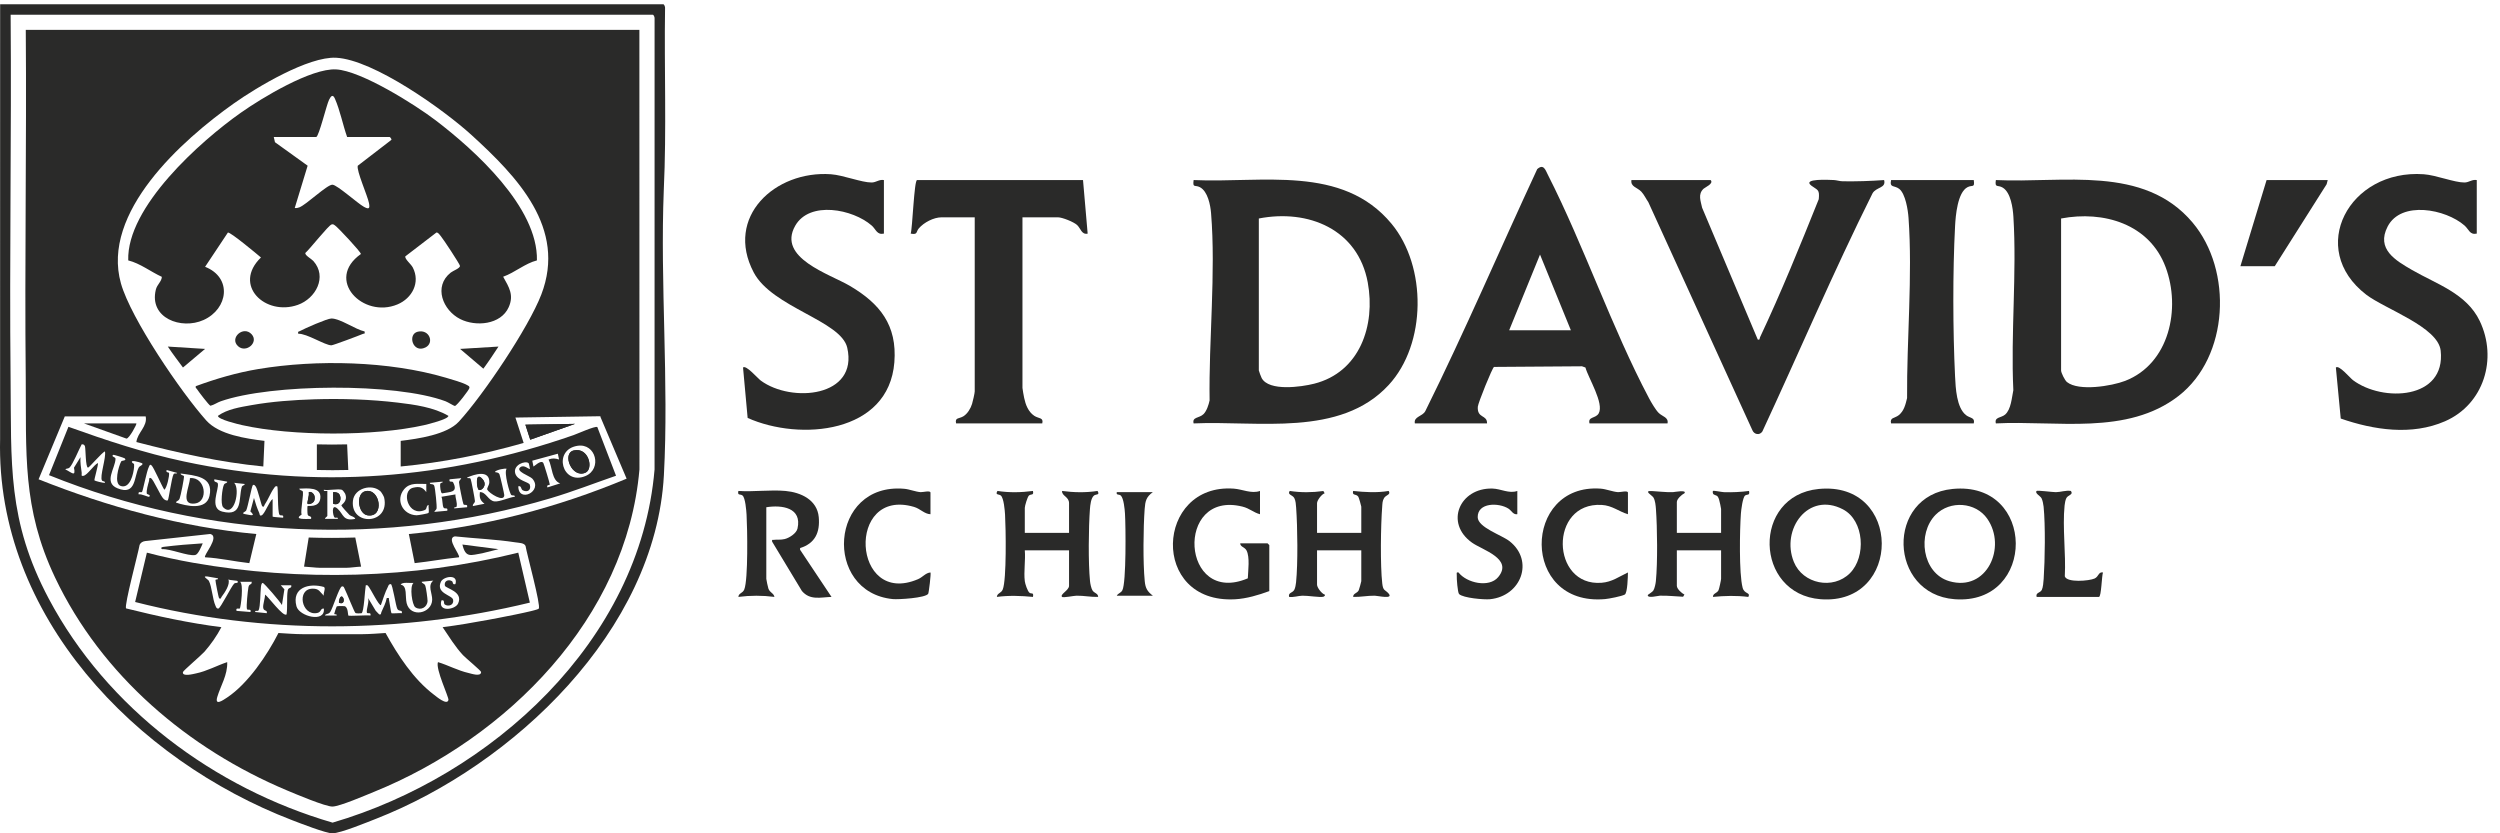<svg width="126" height="42" viewBox="0 0 126 42" fill="none" xmlns="http://www.w3.org/2000/svg">
<path d="M100.592 21.34C100.504 21.011 100.862 21.065 101.057 20.896C101.36 20.634 101.394 20.036 101.472 19.667C101.338 16.8 101.652 13.768 101.475 10.921C101.448 10.484 101.344 9.708 100.942 9.459C100.683 9.299 100.528 9.495 100.592 9.075C103.975 9.239 108.044 8.292 110.508 11.219C112.536 13.627 112.348 17.978 109.8 19.955C107.206 21.967 103.646 21.182 100.592 21.34ZM103.879 11.012V18.67C103.879 18.79 104.066 19.167 104.174 19.255C104.765 19.733 106.429 19.458 107.105 19.197C109.338 18.335 109.927 15.546 109.146 13.461C108.33 11.281 106.017 10.606 103.879 11.012Z" fill="#2A2A29"/>
<path d="M60.158 21.34C60.074 21.005 60.443 21.085 60.658 20.871C60.818 20.712 60.918 20.397 60.964 20.18C60.917 17.156 61.283 13.745 61.038 10.748C61.005 10.336 60.873 9.643 60.474 9.434C60.225 9.304 60.102 9.493 60.159 9.075C63.591 9.236 67.652 8.283 70.133 11.277C71.918 13.431 71.899 17.337 69.989 19.404C67.541 22.055 63.383 21.192 60.158 21.34ZM63.445 11.012V18.67C63.445 18.701 63.56 19.002 63.588 19.055C63.957 19.736 65.589 19.501 66.228 19.34C68.534 18.761 69.334 16.402 68.935 14.236C68.441 11.557 65.942 10.527 63.445 11.012Z" fill="#2A2A29"/>
<path d="M0.007 0.214H33.428C33.477 0.214 33.532 0.356 33.519 0.416C33.473 3.466 33.598 6.53 33.455 9.571C33.266 14.304 33.715 19.245 33.46 23.954C33.035 31.785 25.867 38.557 18.962 41.263C18.494 41.446 17.186 41.985 16.76 42C16.453 42.01 15.096 41.48 14.723 41.337C6.839 38.31 -0.208 31.047 0.005 22.135L0.007 0.214ZM0.536 0.742C0.585 6.834 0.471 12.932 0.533 19.025C0.577 23.376 0.36 26.224 2.462 30.182C5.393 35.7 10.802 39.725 16.762 41.461C24.757 39.116 32.259 32.322 32.99 23.66L32.991 0.944C33.004 0.884 32.949 0.742 32.9 0.742H0.536Z" fill="#2A2A29"/>
<path d="M84.043 21.34H80.111C80.019 20.987 80.423 21.101 80.574 20.835C80.858 20.334 80.052 19.055 79.906 18.523L79.733 18.461L75.298 18.493C75.205 18.549 74.495 20.311 74.482 20.497C74.44 21.106 74.959 20.886 74.947 21.34H71.309C71.24 20.989 71.685 20.998 71.835 20.722C73.823 16.713 75.588 12.585 77.476 8.523C77.794 8.244 77.888 8.557 78.009 8.801C79.845 12.413 81.227 16.513 83.111 20.071C83.221 20.278 83.441 20.657 83.601 20.814C83.787 20.997 84.105 21.031 84.043 21.34ZM79.172 16.645L77.617 12.83L76.062 16.645H79.172Z" fill="#2A2A29"/>
<path d="M86.215 9.075C86.388 9.255 85.943 9.435 85.86 9.512C85.563 9.79 85.716 10.128 85.787 10.47L88.592 17.115C88.714 17.14 88.673 17.066 88.706 16.997C89.777 14.724 90.733 12.363 91.666 10.037C91.715 9.535 91.608 9.592 91.299 9.361C90.787 8.978 92.224 9.068 92.408 9.073C92.564 9.077 92.705 9.134 92.873 9.137C93.572 9.147 94.263 9.126 94.959 9.075C95.073 9.494 94.555 9.418 94.372 9.75C92.408 13.689 90.679 17.753 88.823 21.747C88.682 21.958 88.402 21.899 88.316 21.674L83.076 10.189C82.962 10.025 82.859 9.804 82.724 9.661C82.514 9.439 82.171 9.418 82.224 9.075L86.215 9.075Z" fill="#2A2A29"/>
<path d="M44.549 9.075V11.774C44.193 11.85 44.154 11.56 43.931 11.365C42.988 10.54 40.801 10.104 40.077 11.381C39.158 13.001 41.816 13.81 42.828 14.405C44.346 15.298 45.222 16.386 45.076 18.258C44.795 21.854 40.319 22.243 37.681 21.064L37.449 18.523C37.6 18.377 38.181 19.062 38.344 19.182C39.892 20.321 43.268 20.018 42.701 17.525C42.391 16.162 38.917 15.496 37.987 13.73C36.514 10.935 39.064 8.582 41.878 8.782C42.507 8.827 43.419 9.201 43.934 9.198C44.157 9.196 44.315 9.03 44.549 9.075Z" fill="#2A2A29"/>
<path d="M124.829 9.075V11.774C124.473 11.85 124.434 11.56 124.211 11.365C123.264 10.537 121.016 10.098 120.336 11.419C119.749 12.556 120.738 13.127 121.562 13.604C122.795 14.318 124.31 14.784 124.977 16.174C125.889 18.076 125.186 20.38 123.225 21.233C121.552 21.962 119.643 21.673 117.973 21.095L117.728 18.523C117.884 18.373 118.435 19.043 118.589 19.159C120.087 20.281 123.279 20.143 123.01 17.672C122.879 16.474 120.203 15.575 119.258 14.851C116.248 12.54 118.389 8.513 122.158 8.782C122.787 8.827 123.699 9.201 124.213 9.198C124.437 9.196 124.594 9.03 124.829 9.075Z" fill="#2A2A29"/>
<path d="M54.584 9.075L54.818 11.775C54.512 11.84 54.467 11.508 54.285 11.34C54.115 11.184 53.537 10.953 53.322 10.953H51.532V19.55C51.532 19.605 51.599 19.965 51.617 20.052C51.689 20.395 51.822 20.75 52.123 20.954C52.351 21.109 52.604 21.03 52.53 21.34H48.187C48.117 21.028 48.338 21.117 48.559 20.978C48.765 20.848 48.922 20.585 48.992 20.355C49.028 20.239 49.126 19.818 49.126 19.726V10.953H47.454C47.06 10.953 46.563 11.212 46.309 11.51C46.154 11.691 46.268 11.844 45.899 11.774C45.987 11.536 46.072 9.075 46.221 9.075H54.584Z" fill="#2A2A29"/>
<path d="M99.478 9.075C99.534 9.492 99.412 9.304 99.162 9.434C98.657 9.697 98.563 10.879 98.536 11.391C98.414 13.685 98.424 16.667 98.535 18.966C98.564 19.549 98.606 20.555 99.096 20.929C99.3 21.084 99.55 21.037 99.478 21.34H95.31C95.237 21.033 95.491 21.087 95.692 20.929C95.964 20.714 96.04 20.382 96.117 20.063C96.096 17.13 96.398 13.898 96.19 10.983C96.163 10.592 96.038 9.767 95.719 9.518C95.48 9.331 95.223 9.483 95.311 9.075L99.478 9.075Z" fill="#2A2A29"/>
<path d="M98.409 24.643C102.644 24.224 102.636 30.516 98.51 30.2C95.176 29.945 95.023 24.979 98.409 24.643ZM97.561 25.938C96.612 26.889 96.869 28.888 98.245 29.292C100.137 29.846 101.154 27.575 100.159 26.145C99.571 25.299 98.284 25.215 97.561 25.938Z" fill="#2A2A29"/>
<path d="M91.66 24.644C95.888 24.225 95.881 30.516 91.761 30.201C88.408 29.944 88.287 24.978 91.66 24.644ZM93.236 28.89C94.059 28.067 93.964 26.236 92.886 25.672C91.133 24.755 89.743 26.684 90.411 28.323C90.862 29.431 92.386 29.739 93.236 28.89Z" fill="#2A2A29"/>
<path d="M66.379 26.856H68.609V25.536C68.609 25.503 68.487 25.078 68.461 25.039C68.347 24.867 68.137 25.005 68.198 24.744C68.793 24.807 69.395 24.844 69.988 24.743C70.116 24.936 69.857 24.938 69.758 25.1C69.672 25.242 69.675 25.377 69.663 25.534C69.589 26.485 69.561 28.484 69.666 29.409C69.71 29.794 69.807 29.712 69.978 29.905C70.26 30.223 69.446 30.025 69.287 30.023C68.909 30.018 68.572 30.096 68.199 30.084C68.197 29.898 68.4 29.91 68.48 29.75C68.501 29.709 68.609 29.316 68.609 29.292V27.737H66.379V29.468C66.379 29.61 66.607 29.916 66.762 29.966C66.817 30.005 66.729 30.067 66.695 30.076C66.534 30.121 65.907 30.015 65.643 30.023C65.417 30.029 65.201 30.114 64.971 30.084C64.916 29.858 65.137 29.898 65.231 29.728C65.281 29.637 65.311 29.457 65.322 29.349C65.419 28.391 65.396 26.57 65.326 25.592C65.315 25.442 65.304 25.231 65.231 25.1C65.14 24.936 64.87 24.941 65.001 24.743C65.562 24.831 66.135 24.825 66.698 24.747L66.762 24.861C66.607 24.912 66.379 25.218 66.379 25.36V26.856Z" fill="#2A2A29"/>
<path d="M84.513 26.856H86.743V25.653C86.743 25.606 86.662 25.241 86.639 25.17C86.561 24.936 86.504 24.998 86.374 24.92C86.305 24.878 86.322 24.754 86.332 24.744C86.362 24.713 86.777 24.802 86.887 24.805C87.31 24.819 87.732 24.798 88.151 24.744C88.203 24.992 88.062 24.898 87.956 24.973C87.831 25.061 87.754 25.708 87.741 25.889C87.684 26.696 87.641 28.9 87.827 29.616C87.915 29.959 88.24 29.839 88.117 30.085C87.518 30.01 86.931 30.026 86.332 30.084C86.332 29.898 86.53 29.91 86.613 29.749C86.644 29.689 86.743 29.23 86.743 29.174V27.736H84.513V29.526C84.513 29.678 84.758 29.902 84.895 29.966L84.828 30.076C84.436 30.061 84.055 30.01 83.659 30.023C83.557 30.026 83.039 30.17 83.047 29.996C83.048 29.966 83.272 29.854 83.332 29.755C83.396 29.649 83.443 29.418 83.456 29.291C83.548 28.362 83.528 26.596 83.459 25.651C83.446 25.476 83.423 25.222 83.332 25.073C83.265 24.962 82.815 24.726 83.244 24.748C83.598 24.767 83.944 24.814 84.31 24.805C84.375 24.803 85.037 24.671 84.895 24.861C84.758 24.926 84.513 25.15 84.513 25.301V26.856Z" fill="#2A2A29"/>
<path d="M51.65 29.292C51.665 29.42 51.788 29.801 51.889 29.876C51.983 29.947 52.109 29.833 52.061 30.084C51.451 30.027 50.851 30.004 50.242 30.084C50.258 29.883 50.457 29.912 50.539 29.707C50.738 29.213 50.694 26.609 50.655 25.944C50.642 25.722 50.593 25.113 50.445 24.978C50.349 24.89 50.138 24.969 50.272 24.743C50.863 24.836 51.468 24.822 52.06 24.744C52.116 24.994 51.961 24.879 51.856 24.978C51.782 25.049 51.65 25.5 51.65 25.595V26.856H53.88V25.36C53.88 25.03 53.509 25.002 53.528 24.744C54.12 24.822 54.725 24.836 55.316 24.743C55.449 24.969 55.242 24.894 55.139 24.974C54.983 25.097 54.948 25.457 54.933 25.651C54.864 26.594 54.844 28.365 54.937 29.291C54.949 29.419 54.996 29.648 55.06 29.755C55.147 29.899 55.349 29.903 55.346 30.084C54.974 30.096 54.636 30.018 54.258 30.023C54.126 30.024 53.58 30.138 53.527 30.084C53.404 29.957 53.88 29.754 53.88 29.526V27.737H51.65C51.693 28.228 51.59 28.813 51.65 29.292Z" fill="#2A2A29"/>
<path d="M39.59 24.744C40.366 24.815 41.186 25.194 41.265 26.062C41.334 26.825 41.087 27.385 40.326 27.622L40.323 27.706L41.908 30.084C41.358 30.102 40.828 30.27 40.416 29.786L38.914 27.297C38.902 27.177 38.92 27.219 39.002 27.208C39.187 27.183 39.337 27.221 39.55 27.168C39.781 27.111 40.138 26.884 40.194 26.639C40.434 25.581 39.407 25.44 38.622 25.565V29.174C38.622 29.22 38.703 29.59 38.725 29.658C38.802 29.882 38.993 29.884 39.032 30.084C38.425 30.006 37.822 30.006 37.214 30.084C37.23 29.883 37.43 29.912 37.512 29.707C37.712 29.207 37.666 26.615 37.627 25.944C37.615 25.735 37.565 25.086 37.422 24.973C37.303 24.88 37.161 24.998 37.214 24.744C37.98 24.796 38.834 24.674 39.59 24.744Z" fill="#2A2A29"/>
<path d="M63.504 24.744V25.917C63.181 25.834 62.981 25.623 62.625 25.534C59.189 24.675 59.521 30.577 62.89 29.148C62.904 28.766 63.001 28.075 62.824 27.741C62.731 27.566 62.508 27.568 62.506 27.384H63.885C63.892 27.384 63.973 27.466 63.973 27.473V29.791C63.434 29.991 62.823 30.173 62.245 30.204C57.938 30.436 58.228 24.344 62.182 24.627C62.623 24.659 63.066 24.897 63.504 24.744Z" fill="#2A2A29"/>
<path d="M117.317 9.075L117.263 9.284L114.647 13.418H112.916L114.236 9.075H117.317Z" fill="#2A2A29"/>
<path d="M82.048 25.917C81.582 25.779 81.26 25.478 80.726 25.448C78.059 25.298 78.16 29.575 80.72 29.372C81.248 29.331 81.595 29.064 82.048 28.852C82.045 29.046 82.028 29.89 81.887 29.967C81.725 30.054 81.098 30.176 80.896 30.194C76.621 30.574 76.724 24.347 80.668 24.627C80.957 24.648 81.287 24.788 81.551 24.804C81.677 24.811 82.048 24.704 82.048 24.832V25.917Z" fill="#2A2A29"/>
<path d="M46.896 25.917C46.588 25.906 46.389 25.642 46.064 25.547C42.632 24.545 42.937 30.612 46.267 29.191C46.508 29.088 46.651 28.871 46.896 28.852C46.933 28.891 46.814 29.872 46.781 29.926C46.648 30.139 45.276 30.222 44.996 30.194C41.475 29.843 41.793 24.313 45.568 24.634C45.839 24.657 46.152 24.789 46.4 24.804C46.525 24.811 46.896 24.704 46.896 24.832V25.917Z" fill="#2A2A29"/>
<path d="M76.473 24.744V25.917C76.258 25.948 76.184 25.735 76.023 25.633C75.541 25.326 74.469 25.319 74.476 26.065C74.48 26.584 75.684 26.964 76.082 27.277C77.334 28.265 76.671 30.044 75.093 30.201C74.798 30.23 73.74 30.141 73.537 29.939C73.465 29.867 73.41 29.14 73.421 28.997C73.428 28.91 73.376 28.828 73.509 28.852C73.918 29.383 75.048 29.637 75.507 29.088C76.279 28.163 74.718 27.725 74.19 27.35C72.795 26.36 73.568 24.582 75.213 24.623C75.654 24.634 76.049 24.893 76.473 24.744Z" fill="#2A2A29"/>
<path d="M102.646 30.084C102.585 29.857 102.825 29.895 102.908 29.729C102.969 29.607 102.991 29.324 103.001 29.177C103.066 28.212 103.092 26.481 102.998 25.537C102.986 25.418 102.946 25.215 102.894 25.113C102.835 24.995 102.537 24.857 102.646 24.744C102.686 24.702 103.456 24.807 103.617 24.805C103.867 24.803 104.113 24.702 104.373 24.743C104.514 24.936 104.237 24.938 104.147 25.1C104.096 25.19 104.066 25.371 104.055 25.478C103.943 26.599 104.128 27.905 104.066 29.046C104.166 29.379 105.295 29.279 105.564 29.159C105.783 29.061 105.757 28.807 105.991 28.852C105.926 29.015 105.909 30.084 105.786 30.084H102.646Z" fill="#2A2A29"/>
<path d="M58.105 24.802C57.77 25.046 57.721 25.248 57.691 25.651C57.622 26.595 57.602 28.363 57.695 29.291C57.731 29.654 57.825 29.806 58.105 30.025H56.286C56.35 29.894 56.492 29.895 56.567 29.749C56.767 29.362 56.737 26.485 56.699 25.885C56.686 25.668 56.635 25.116 56.49 24.978C56.398 24.89 56.246 24.981 56.286 24.802H58.105Z" fill="#2A2A29"/>
<path d="M28.982 21.363L26.479 21.404L26.724 22.161L28.982 21.363Z" fill="#2A2A29"/>
<path d="M32.225 1.505H1.299C1.345 7.344 1.238 13.186 1.297 19.025C1.333 22.819 1.103 25.589 2.775 29.107C5.117 34.039 9.482 37.743 14.463 39.836C14.877 40.01 16.415 40.661 16.76 40.651C17.136 40.638 18.419 40.084 18.843 39.912C25.549 37.192 31.578 31.158 32.228 23.66L32.225 1.505ZM20.899 28.382C21.643 28.302 22.385 28.162 23.13 28.088C23.23 27.992 22.458 27.124 22.924 27.033C23.921 27.139 24.983 27.181 25.968 27.333C26.143 27.361 26.422 27.355 26.488 27.517C26.549 27.909 27.27 30.518 27.154 30.675C27.076 30.779 24.913 31.183 24.608 31.239C23.85 31.378 23.072 31.514 22.308 31.61C22.632 32.087 22.94 32.594 23.334 33.019C23.458 33.154 24.246 33.805 24.247 33.868C24.249 34.124 23.762 33.953 23.609 33.918C23.072 33.794 22.595 33.529 22.073 33.371C21.941 33.715 22.628 35.14 22.601 35.276C22.541 35.575 21.979 35.095 21.869 35.012C20.832 34.223 20.056 33.03 19.432 31.903C19.1 31.925 18.593 31.962 18.288 31.962H15.236C14.914 31.962 14.382 31.926 14.034 31.903C13.467 33.017 12.498 34.456 11.447 35.155C11.228 35.299 10.816 35.589 10.95 35.129C11.114 34.574 11.478 34.014 11.451 33.371C10.922 33.547 10.431 33.826 9.879 33.94C9.761 33.964 9.165 34.126 9.221 33.87C9.238 33.798 10.147 33.026 10.308 32.843C10.633 32.471 10.929 32.048 11.158 31.61C9.543 31.405 7.929 31.057 6.353 30.663C6.255 30.512 6.971 27.856 7.037 27.459C7.087 27.345 7.198 27.285 7.318 27.27L10.599 26.912C11.104 27.046 10.231 27.998 10.336 28.088C11.086 28.128 11.824 28.301 12.566 28.382L12.918 26.915C9.149 26.569 5.441 25.549 1.945 24.157L3.265 20.988H7.343C7.443 21.493 6.922 21.809 6.874 22.279C8.972 22.826 11.104 23.301 13.271 23.511L13.329 22.22C12.396 22.105 11.038 21.91 10.396 21.192C9.128 19.774 6.598 16.062 6.095 14.284C5.087 10.706 9.163 7.069 11.785 5.213C12.943 4.393 15.545 2.838 16.941 2.91C18.832 3.008 22.364 5.526 23.776 6.815C26.064 8.905 28.568 11.494 27.283 14.842C26.64 16.515 24.357 19.91 23.127 21.25C22.526 21.906 21.064 22.115 20.195 22.22V23.511C22.293 23.312 24.368 22.904 26.392 22.324L25.977 21.045L30.259 20.978L30.264 21.018L31.581 24.125C28.109 25.578 24.37 26.563 20.606 26.915L20.899 28.382Z" fill="#2A2A29"/>
<path d="M27.061 13.124C26.46 13.278 25.947 13.738 25.359 13.947C25.654 14.475 25.914 14.872 25.637 15.486C25.239 16.37 23.976 16.476 23.195 16.081C22.319 15.639 21.834 14.437 22.717 13.739C22.841 13.641 23.194 13.521 23.182 13.398C23.173 13.309 22.332 12.032 22.214 11.897C22.164 11.839 22.083 11.705 21.993 11.721L20.425 12.923C20.403 13.068 20.714 13.305 20.805 13.482C21.194 14.238 20.772 15.031 20.035 15.341C18.296 16.073 16.362 14.092 18.189 12.802C18.197 12.705 17.031 11.46 16.882 11.36C16.823 11.32 16.797 11.29 16.715 11.311C16.554 11.354 15.607 12.565 15.387 12.751C15.366 12.873 15.698 13.047 15.793 13.154C16.508 13.955 15.91 15.046 15.012 15.365C13.375 15.947 11.709 14.373 13.152 12.977C12.954 12.809 11.614 11.689 11.486 11.72L10.337 13.447C11.715 13.991 11.504 15.566 10.259 16.128C9.14 16.633 7.505 16.034 7.853 14.602C7.919 14.33 8.148 14.193 8.157 13.953C7.59 13.693 7.073 13.278 6.463 13.124C6.377 10.436 10.094 7.122 12.137 5.682C13.189 4.94 15.685 3.428 16.941 3.498C18.2 3.567 20.907 5.265 21.949 6.059C23.938 7.573 27.12 10.456 27.061 13.124ZM15.94 6.904H13.798L13.858 7.167L15.505 8.351L14.855 10.483C14.938 10.495 15.009 10.481 15.087 10.451C15.444 10.315 16.49 9.296 16.757 9.309C16.996 9.321 18.03 10.255 18.345 10.426C18.605 10.568 18.649 10.504 18.596 10.234C18.524 9.862 17.96 8.605 18.031 8.353L19.725 7.05C19.747 7 19.655 6.904 19.637 6.904H17.495C17.277 6.286 17.14 5.563 16.877 4.967C16.772 4.73 16.676 4.846 16.586 5.026C16.458 5.279 16.08 6.859 15.94 6.904Z" fill="#2A2A29"/>
<path d="M9.867 19.463C10.89 19.086 11.943 18.779 13.023 18.599C15.954 18.111 19.613 18.192 22.47 19.036C22.738 19.115 23.344 19.286 23.557 19.416C23.619 19.454 23.662 19.456 23.661 19.55C23.66 19.626 23.02 20.462 22.925 20.461C22.876 20.46 22.577 20.269 22.455 20.224C19.937 19.285 13.667 19.336 11.127 20.224C10.946 20.287 10.794 20.404 10.608 20.45C10.538 20.437 9.997 19.724 9.925 19.609C9.896 19.562 9.84 19.554 9.867 19.463Z" fill="#2A2A29"/>
<path d="M15.84 20.125C17.204 20.081 18.686 20.129 20.041 20.291C20.886 20.392 21.866 20.525 22.6 20.959C22.603 21.129 21.555 21.387 21.369 21.429C18.85 21.994 14.732 21.988 12.213 21.428C12.026 21.387 10.981 21.14 10.983 20.959C11.455 20.619 12.107 20.52 12.672 20.419C13.71 20.235 14.786 20.159 15.84 20.125Z" fill="#2A2A29"/>
<path d="M17.495 22.396L17.554 23.687C17.031 23.701 16.493 23.701 15.97 23.687V22.396C16.473 22.411 16.992 22.409 17.495 22.396Z" fill="#2A2A29"/>
<path d="M25.124 17.467C24.868 17.855 24.639 18.206 24.361 18.582L23.188 17.585L25.124 17.467Z" fill="#2A2A29"/>
<path d="M8.458 17.467L10.336 17.585L9.221 18.523C8.977 18.192 8.71 17.847 8.458 17.467Z" fill="#2A2A29"/>
<path d="M30.105 21.523L31.048 23.977C29.95 24.357 28.867 24.779 27.752 25.111C19.497 27.568 10.448 27.172 2.47 23.948L3.449 21.511C5.358 22.197 7.279 22.832 9.269 23.258C15.938 24.687 22.504 24.163 28.911 21.928C29.099 21.862 30.002 21.457 30.105 21.523ZM5.289 22.748C5.133 22.812 4.497 23.567 4.438 23.569C4.307 23.572 4.321 22.623 4.282 22.494C4.258 22.417 4.196 22.381 4.116 22.396C3.979 22.642 3.671 23.415 3.5 23.571C3.428 23.636 3.337 23.599 3.294 23.658C3.609 23.809 3.83 24.069 3.729 23.571L4.056 23.042C4.039 23.308 4.081 23.571 4.118 23.833C4.13 23.916 4.063 24.006 4.204 23.982C4.408 23.947 4.724 23.433 4.937 23.335C4.956 23.466 4.734 24.178 4.761 24.213C4.777 24.235 5.209 24.355 5.289 24.332C5.308 24.24 5.181 24.276 5.141 24.217C5.012 24.025 5.364 23.048 5.289 22.748ZM29.1 22.469C27.846 22.671 28.331 24.487 29.508 23.992C30.36 23.634 30.037 22.317 29.1 22.469ZM28.116 22.867L26.827 23.219L26.886 23.511C26.908 23.528 27.262 23.15 27.384 23.334C27.415 23.382 27.712 24.361 27.71 24.418C27.709 24.466 27.526 24.413 27.59 24.567L28.234 24.362C27.807 24.229 27.835 23.525 27.647 23.16C27.843 23.083 27.98 23.098 28.176 23.159L28.116 22.867ZM6.287 23.101C6.265 23.079 5.723 22.904 5.7 22.925C5.587 23.026 5.825 23.021 5.822 23.126C5.811 23.596 5.207 24.321 5.921 24.61C6.881 25 6.747 23.994 7.001 23.549C7.035 23.489 7.293 23.398 7.133 23.336C7.013 23.29 6.516 23.14 6.678 23.333C6.722 23.386 6.776 23.31 6.758 23.538C6.73 23.882 6.557 24.634 6.094 24.497C5.721 24.386 5.98 23.493 6.108 23.256C6.14 23.196 6.411 23.231 6.287 23.101ZM26.642 23.343C26.476 23.198 25.839 23.436 25.97 23.865C26.083 24.235 26.653 24.286 26.701 24.43C26.786 24.691 26.592 24.831 26.355 24.715C26.237 24.657 26.296 24.465 26.122 24.509C26.123 25.378 27.391 24.753 26.829 24.124C26.707 23.987 25.933 23.747 26.237 23.539C26.436 23.404 26.657 23.681 26.709 23.628C26.698 23.572 26.66 23.359 26.642 23.343ZM7.635 23.453C7.544 23.376 7.535 23.474 7.505 23.527C7.393 23.733 7.203 24.749 7.157 24.796C7.113 24.84 6.938 24.732 6.991 24.919C7.102 24.87 7.487 25.068 7.519 25.037C7.627 24.933 7.409 24.92 7.4 24.882C7.365 24.727 7.466 24.405 7.512 24.237C7.524 24.193 7.492 24.041 7.606 24.099C7.742 24.167 8.084 25.005 8.255 25.152C8.31 25.2 8.415 25.254 8.458 25.213C8.507 25.167 8.648 24.076 8.748 23.901C8.794 23.82 8.904 23.903 8.927 23.834L8.4 23.688C8.342 23.845 8.507 23.782 8.519 23.843C8.546 23.977 8.412 24.583 8.283 24.685C8.147 24.486 7.749 23.549 7.635 23.453ZM25.535 23.629C25.48 23.589 25.019 23.676 24.949 23.776C24.927 23.826 25.114 23.772 25.173 23.903C25.204 23.97 25.417 24.896 25.416 24.954C25.408 25.346 24.645 24.85 24.562 24.684C24.52 24.6 24.659 24.468 24.662 24.305C24.673 23.665 23.92 23.9 23.54 24.069C23.563 24.137 23.674 24.055 23.72 24.135C23.748 24.185 23.938 25.179 23.937 25.256C23.935 25.366 23.809 25.39 23.834 25.506L24.42 25.389C24.2 25.223 24.156 25.088 24.186 24.803C24.503 24.79 24.607 25.24 24.924 25.271C25.193 25.298 25.658 25.064 25.946 25.036C25.961 24.935 25.835 24.992 25.77 24.949C25.692 24.896 25.382 23.793 25.535 23.629ZM8.869 25.33C9.381 25.499 10.389 25.743 10.558 24.996C10.785 23.997 9.808 23.969 9.104 23.864C9.101 23.953 9.248 23.956 9.27 23.991C9.3 24.041 9.101 25.021 9.052 25.132C8.99 25.274 8.893 25.228 8.869 25.33ZM23.247 24.099L22.66 24.157C22.611 24.351 22.792 24.221 22.838 24.312C23.111 24.843 22.664 24.785 22.285 24.865C22.202 24.853 22.176 24.503 22.184 24.418C22.198 24.276 22.319 24.38 22.307 24.275L21.662 24.334C21.662 24.454 21.838 24.345 21.888 24.488C21.933 24.614 22.031 25.527 22.002 25.64C21.988 25.692 21.872 25.782 21.897 25.799L22.542 25.741C22.591 25.55 22.414 25.671 22.36 25.59C22.288 25.48 22.314 25.182 22.249 25.038L22.953 24.919C22.945 25.111 23.06 25.341 23.013 25.528C22.996 25.596 22.87 25.527 22.895 25.623L23.54 25.565C23.588 25.374 23.41 25.495 23.358 25.414C23.327 25.366 23.129 24.375 23.134 24.299C23.14 24.202 23.224 24.177 23.247 24.099ZM11.451 24.275L10.806 24.157C10.752 24.326 10.951 24.265 10.978 24.368C11.052 24.649 10.529 25.615 11.201 25.785C12.246 26.05 12.02 25.15 12.18 24.561C12.218 24.422 12.327 24.493 12.331 24.392L11.803 24.334C12.122 24.65 11.806 26.143 11.246 25.564C11.1 25.413 11.199 24.607 11.286 24.431C11.341 24.322 11.454 24.371 11.451 24.275ZM21.486 24.391C21.08 24.399 20.666 24.304 20.37 24.655C19.92 25.189 20.29 25.948 20.993 25.97C21.071 25.973 21.576 25.882 21.596 25.851C21.639 25.782 21.584 25.549 21.603 25.448C21.463 25.479 21.539 25.647 21.415 25.702C20.56 26.083 20.198 24.727 20.824 24.581C21.14 24.506 21.301 24.552 21.485 24.802L21.486 24.391ZM13.74 25.154V26.035C13.74 26.061 14.213 26.085 14.268 26.093C14.316 25.902 14.142 26.023 14.086 25.942C13.981 25.788 14.023 24.565 13.974 24.509C13.87 24.486 13.858 24.54 13.808 24.606C13.646 24.821 13.507 25.193 13.342 25.43C13.316 25.468 13.304 25.6 13.212 25.507C13.177 25.471 12.997 24.714 12.906 24.551C12.874 24.495 12.811 24.399 12.743 24.451C12.69 24.49 12.494 25.55 12.408 25.729C12.376 25.795 12.104 25.872 12.362 25.915C12.628 25.96 12.913 26.052 12.618 25.773L12.8 25.096C12.871 25.354 12.957 25.614 13.068 25.858C13.091 25.908 13.075 26.019 13.181 25.976C13.349 25.907 13.556 25.275 13.74 25.154ZM19.177 24.764C18.753 24.363 17.853 24.598 17.787 25.242C17.654 26.541 19.665 26.444 19.361 25.079C19.346 25.012 19.227 24.811 19.177 24.764ZM15.5 25.506C15.537 25.472 16.081 25.604 16.144 25.12C16.221 24.532 15.479 24.615 15.089 24.627C15.088 24.714 15.23 24.716 15.253 24.755C15.328 24.882 15.134 25.712 15.199 25.94C14.769 26.202 15.43 26.155 15.676 26.152C15.731 25.986 15.545 26.052 15.508 25.941C15.49 25.885 15.484 25.521 15.5 25.506ZM17.231 24.685C17.021 24.625 16.566 24.729 16.322 24.685C16.284 24.787 16.498 24.732 16.498 24.744V26.005C16.498 26.03 16.374 26.091 16.381 26.151L17.026 26.151C17.044 26.044 16.919 26.119 16.863 26.083C16.78 26.028 16.664 25.308 17.027 25.652C17.32 25.931 17.288 26.28 17.906 26.151C17.859 26.027 17.712 26.036 17.61 25.949C17.55 25.898 17.205 25.508 17.205 25.477C17.205 25.422 17.559 25.261 17.392 24.876C17.373 24.831 17.265 24.695 17.231 24.685Z" fill="#2A2A29"/>
<path d="M17.906 27.091L18.2 28.558C17.971 28.567 17.641 28.617 17.466 28.617H16.116C15.921 28.617 15.57 28.568 15.324 28.558L15.559 27.091C16.312 27.119 17.152 27.115 17.906 27.091Z" fill="#2A2A29"/>
<path d="M6.874 21.34C6.909 21.371 6.514 22.102 6.375 22.106L4.233 21.34H6.874Z" fill="#2A2A29"/>
<path d="M26.121 27.854L26.705 30.372C20.22 31.947 13.283 31.995 6.811 30.341L7.403 27.854C8.171 28.055 8.955 28.226 9.738 28.364C15.149 29.312 20.793 29.179 26.121 27.854ZM10.981 29.146C10.806 29.125 10.631 29.076 10.455 29.055C10.142 29.017 10.486 29.199 10.527 29.276C10.684 29.579 10.71 30.203 10.86 30.529C10.892 30.599 10.91 30.684 11.01 30.671C11.118 30.644 11.655 29.562 11.799 29.418C11.876 29.341 12.013 29.432 11.979 29.292C11.97 29.251 11.6 29.253 11.51 29.204C11.614 29.445 11.326 29.874 11.175 30.069C11.146 30.105 11.123 30.237 11.041 30.143C11.01 30.108 10.853 29.285 10.859 29.239C10.869 29.172 11.008 29.244 10.981 29.146ZM22.953 29.438C23.116 28.913 22.344 29.048 22.221 29.322C21.953 29.917 22.797 29.99 22.838 30.232C22.886 30.505 22.591 30.584 22.42 30.469C22.334 30.41 22.437 30.21 22.249 30.26C22.053 30.865 22.937 30.736 23.086 30.422C23.375 29.812 22.453 29.655 22.422 29.517C22.37 29.285 22.597 29.178 22.78 29.291C22.844 29.33 22.79 29.489 22.953 29.438ZM21.838 29.263L21.252 29.322C21.273 29.424 21.373 29.379 21.435 29.519C21.472 29.604 21.552 30.183 21.549 30.288C21.537 30.613 21.195 30.788 20.933 30.607C20.77 30.495 20.631 29.554 20.84 29.38C20.694 29.398 20.26 29.317 20.195 29.468C20.541 29.519 20.412 30.07 20.495 30.4C20.686 31.155 21.765 30.924 21.782 30.228C21.79 29.9 21.535 29.509 21.838 29.263ZM12.683 29.321L12.097 29.322C12.292 29.426 12.133 30.613 12.089 30.666C12.055 30.706 11.866 30.599 11.921 30.788L12.624 30.846C12.684 30.653 12.464 30.779 12.445 30.698C12.406 30.537 12.486 29.798 12.521 29.596C12.556 29.395 12.708 29.498 12.683 29.321ZM14.21 30.494C14.131 30.342 13.315 29.383 13.241 29.381C13.176 29.38 13.158 29.524 13.151 29.583C13.119 29.848 13.124 30.564 13.038 30.75C12.995 30.844 12.843 30.727 12.86 30.846L13.446 30.905C13.487 30.721 13.295 30.823 13.267 30.641C13.24 30.467 13.36 30.164 13.358 29.967C13.514 30.058 14.284 31.128 14.444 30.964C14.496 30.611 14.444 30.088 14.501 29.759C14.533 29.577 14.718 29.681 14.678 29.497L14.151 29.498L14.333 29.702L14.21 30.494ZM17.554 31.023C17.593 31.063 18.512 30.993 18.669 31.023C18.724 30.826 18.509 30.954 18.491 30.875C18.451 30.706 18.619 30.354 18.552 30.143L18.937 30.784L19.11 30.964C19.229 30.99 19.192 30.917 19.224 30.846C19.325 30.621 19.447 30.389 19.491 30.142C19.647 30.128 19.587 30.14 19.607 30.23C19.631 30.337 19.704 30.879 19.728 30.903C19.759 30.933 20.156 30.887 20.253 30.905C20.292 30.713 20.114 30.842 20.027 30.692C19.947 30.553 19.787 29.436 19.696 29.438C19.582 29.44 19.587 29.506 19.547 29.582C19.41 29.841 19.298 30.214 19.197 30.495C19.113 30.559 18.672 29.677 18.601 29.595C18.548 29.535 18.545 29.471 18.435 29.497C18.392 29.7 18.345 30.878 18.219 30.908C18.165 30.92 17.955 30.92 17.916 30.896C17.86 30.862 17.47 29.867 17.381 29.7C17.348 29.638 17.331 29.532 17.232 29.556C17.095 29.589 16.772 30.664 16.642 30.844C16.539 30.988 16.415 30.908 16.381 31.022H16.967C16.994 30.922 16.846 30.994 16.846 30.932C16.845 30.905 16.959 30.572 16.975 30.561C17.009 30.54 17.284 30.541 17.351 30.549C17.55 30.573 17.535 31.003 17.554 31.023ZM16.321 30.025C16.282 29.893 16.433 29.648 16.325 29.583C15.588 29.372 14.691 29.606 14.941 30.555C15.077 31.07 16.41 31.406 16.322 30.671C16.135 30.657 16.207 30.851 15.985 30.895C15.192 31.054 14.931 29.668 15.764 29.668C16.093 29.668 16.119 29.835 16.321 30.025Z" fill="#2A2A29"/>
<path d="M10.218 27.385C10.146 27.544 9.995 27.947 9.836 27.974C9.463 28.038 8.596 27.652 8.164 27.678C8.069 27.599 8.172 27.571 8.252 27.561C8.902 27.48 9.564 27.424 10.218 27.385Z" fill="#2A2A29"/>
<path d="M25.124 27.679L24.304 27.885C23.736 27.977 23.471 28.149 23.305 27.444L25.124 27.679Z" fill="#2A2A29"/>
<path d="M18.376 16.705C18.4 16.855 18.362 16.796 18.294 16.827C18.132 16.9 16.788 17.404 16.703 17.404C16.376 17.404 15.462 16.801 15.031 16.821C15.007 16.687 15.038 16.727 15.106 16.69C15.347 16.558 16.492 16.052 16.703 16.052C17.149 16.052 17.908 16.604 18.376 16.705Z" fill="#2A2A29"/>
<path d="M11.998 17.448C11.545 17.033 12.272 16.391 12.684 16.849C13.055 17.26 12.398 17.815 11.998 17.448Z" fill="#2A2A29"/>
<path d="M21.058 16.717C21.644 16.582 21.902 17.285 21.442 17.512C20.802 17.827 20.522 16.84 21.058 16.717Z" fill="#2A2A29"/>
<path d="M24.127 24.685C24.245 24.768 24.591 24.468 24.329 24.159C23.931 23.688 24.019 24.608 24.127 24.685Z" fill="#2A2A29"/>
<path d="M28.922 22.702C28.299 22.843 28.826 24.138 29.512 23.82C29.924 23.629 29.674 22.532 28.922 22.702Z" fill="#2A2A29"/>
<path d="M18.418 24.756C17.916 24.869 18.041 25.901 18.527 25.973C19.399 26.103 19.163 24.588 18.418 24.756Z" fill="#2A2A29"/>
<path d="M17.07 24.875C17.012 24.816 16.875 24.8 16.791 24.803L16.791 25.39C17.16 25.521 17.256 25.066 17.07 24.875Z" fill="#2A2A29"/>
<path d="M15.501 25.389C15.561 25.448 15.802 25.358 15.841 25.23C15.957 24.846 15.571 24.715 15.559 24.834C15.605 24.942 15.459 25.348 15.501 25.389Z" fill="#2A2A29"/>
<path d="M17.26 30.084C17.144 29.978 17.063 30.307 17.085 30.377C17.36 30.495 17.371 30.185 17.26 30.084Z" fill="#2A2A29"/>
<path d="M24.127 24.685C24.019 24.608 23.931 23.688 24.329 24.159C24.591 24.468 24.245 24.768 24.127 24.685Z" fill="#2A2A29"/>
<path d="M28.922 22.702C29.674 22.532 29.924 23.629 29.512 23.82C28.826 24.138 28.299 22.843 28.922 22.702Z" fill="#2A2A29"/>
<path d="M9.573 24.098C10.37 24.019 10.521 25.295 9.822 25.378C9.049 25.471 9.566 24.518 9.573 24.098Z" fill="#2A2A29"/>
<path d="M18.418 24.756C19.163 24.588 19.399 26.103 18.527 25.973C18.041 25.901 17.916 24.869 18.418 24.756Z" fill="#2A2A29"/>
<path d="M17.07 24.875C17.256 25.066 17.16 25.521 16.791 25.39L16.791 24.803C16.875 24.8 17.012 24.816 17.07 24.875Z" fill="#2A2A29"/>
<path d="M15.501 25.389C15.459 25.348 15.605 24.942 15.559 24.834C15.571 24.715 15.957 24.846 15.841 25.23C15.802 25.358 15.561 25.448 15.501 25.389Z" fill="#2A2A29"/>
<path d="M17.26 30.084C17.371 30.185 17.36 30.495 17.085 30.377C17.063 30.307 17.144 29.978 17.26 30.084Z" fill="#2A2A29"/>
<path d="M26.724 22.161L28.982 21.363L26.479 21.404L26.724 22.161Z" fill="#2A2A29"/>
</svg>
